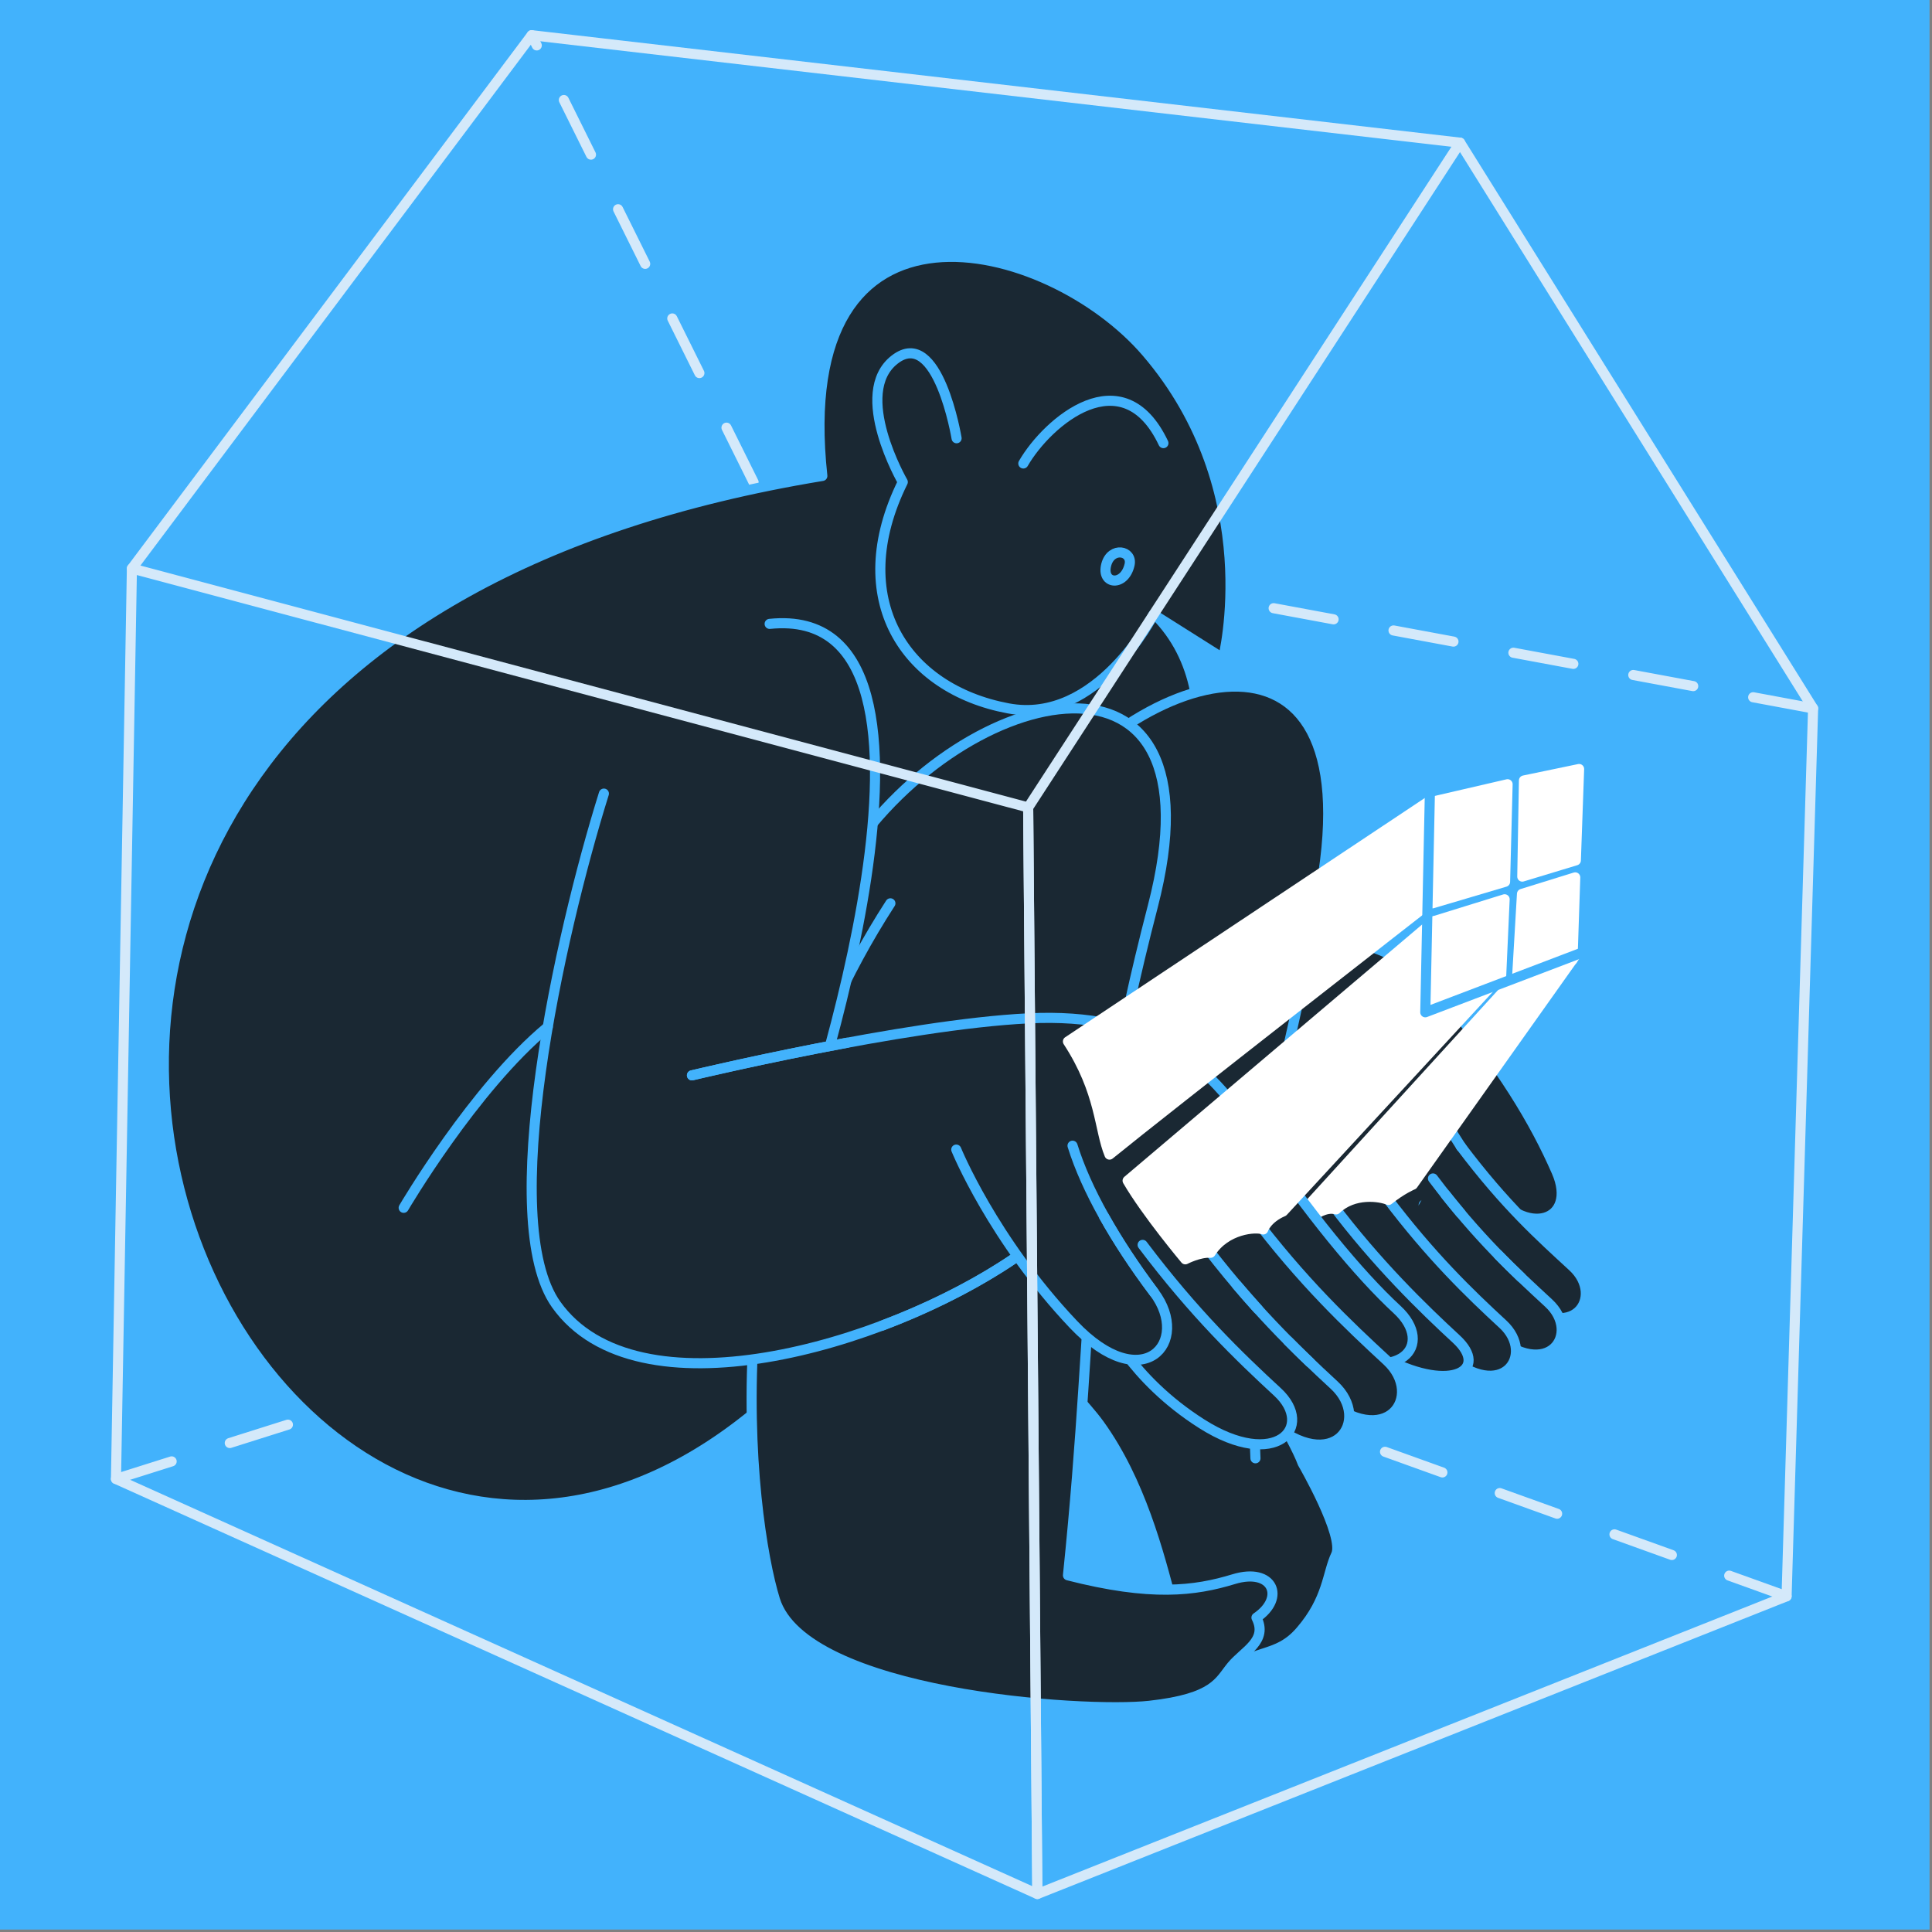 <?xml version="1.0" encoding="UTF-8"?> <svg xmlns="http://www.w3.org/2000/svg" width="585" height="585" viewBox="0 0 585 585" fill="none"><rect x="0" y="0" width="585" height="585" fill="#808080" stroke="none"/><rect width="584.26" height="584.26" fill="#42B2FC"></rect><path d="M548.999 214.497L233.047 155.817L160.992 10.659" stroke="#D4E9FA" stroke-width="3.058" stroke-miterlimit="10" stroke-linecap="round" stroke-linejoin="round" stroke-dasharray="18.46 18.46"></path><path d="M540.967 483.347L251.913 379.332L35.119 447.827" stroke="#D4E9FA" stroke-width="3.058" stroke-miterlimit="10" stroke-linecap="round" stroke-linejoin="round" stroke-dasharray="18.46 18.46"></path><path d="M380.229 310.954L424.534 316.31L453.181 338.257L449.437 360.533L418.553 383.001H390.009" fill="#1A2833"></path><path d="M251.914 176.262C346.457 153.979 366.401 194.93 362.451 228.05C358.5 261.169 258.793 334.128 258.793 334.128" fill="#1A2833"></path><path d="M251.914 176.262C346.457 153.979 366.401 194.93 362.451 228.05C358.5 261.169 258.793 334.128 258.793 334.128" stroke="#42B2FC" stroke-width="3.058" stroke-miterlimit="10" stroke-linecap="round" stroke-linejoin="round"></path><path d="M432.5 330.583C432.5 330.583 439.805 344.423 450.957 359.806C462.108 375.19 477.876 369.806 471.333 354.807C464.79 339.807 454.797 322.895 435.957 300.591C417.117 278.287 377.51 274.831 307.143 306.359" fill="#1A2833"></path><path d="M432.5 330.583C432.5 330.583 439.805 344.423 450.957 359.806C462.108 375.19 477.876 369.806 471.333 354.807C464.79 339.807 454.797 322.895 435.957 300.591C417.117 278.287 377.51 274.831 307.143 306.359" stroke="#42B2FC" stroke-width="3.058" stroke-miterlimit="10" stroke-linecap="round" stroke-linejoin="round"></path><path d="M442.29 347.077C455.856 365.087 466.212 374.291 476.211 383.515C486.211 392.747 476.129 407.609 459.25 393C442.372 378.392 431.09 364.806 431.09 364.806" fill="#1A2833"></path><path d="M442.29 347.077C455.856 365.087 466.212 374.291 476.211 383.515C486.211 392.747 476.129 407.609 459.25 393C442.372 378.392 431.09 364.806 431.09 364.806" stroke="#42B2FC" stroke-width="3.058" stroke-miterlimit="10" stroke-linecap="round" stroke-linejoin="round"></path><path d="M433.895 356.83C447.461 374.84 458.908 385.313 468.901 394.544C478.9 403.776 468.818 418.638 451.94 404.03C435.061 389.421 423.779 375.835 423.779 375.835" fill="#1A2833"></path><path d="M433.895 356.83C447.461 374.84 458.908 385.313 468.901 394.544C478.9 403.776 468.818 418.638 451.94 404.03C435.061 389.421 423.779 375.835 423.779 375.835" stroke="#42B2FC" stroke-width="3.058" stroke-miterlimit="10" stroke-linecap="round" stroke-linejoin="round"></path><path d="M419.685 362.371C433.251 380.381 445.068 391.725 455.061 400.949C465.061 410.181 454.979 425.043 438.1 410.434C421.222 395.826 409.939 382.239 409.939 382.239" fill="#1A2833"></path><path d="M419.685 362.371C433.251 380.381 445.068 391.725 455.061 400.949C465.061 410.181 454.979 425.043 438.1 410.434C421.222 395.826 409.939 382.239 409.939 382.239" stroke="#42B2FC" stroke-width="3.058" stroke-miterlimit="10" stroke-linecap="round" stroke-linejoin="round"></path><path d="M403.404 364.676C416.97 382.686 430.961 396.238 440.961 405.462C450.96 414.694 439.747 421.813 420.07 411.71C400.585 401.711 387.129 387.871 377.898 369.017C366.225 345.177 364.441 326.145 364.441 326.145" fill="#1A2833"></path><path d="M403.404 364.676C416.97 382.686 430.961 396.238 440.961 405.462C450.96 414.694 439.747 421.813 420.07 411.71C400.585 401.711 387.129 387.871 377.898 369.017C366.225 345.177 364.441 326.145 364.441 326.145" stroke="#42B2FC" stroke-width="3.058" stroke-miterlimit="10" stroke-linecap="round" stroke-linejoin="round"></path><path d="M245.487 411.758C84.096 583.15 -101.383 201.754 248.999 144.109C239.061 52.412 317.453 72.027 347.163 106.676C383.286 148.807 370.338 199.347 370.338 199.347L349.283 186.055C349.283 186.055 332.329 219.531 305.3 214.49C273.971 208.653 255.919 181.275 273.36 145.947C273.36 145.947 257.798 119.048 270.912 108.877C284.025 98.706 289.649 132.697 289.649 132.697" fill="#1A2833"></path><path d="M245.487 411.758C84.096 583.15 -101.383 201.754 248.999 144.109C239.061 52.412 317.453 72.027 347.163 106.676C383.286 148.807 370.338 199.347 370.338 199.347L349.283 186.055C349.283 186.055 332.329 219.531 305.3 214.49C273.971 208.653 255.919 181.275 273.36 145.947C273.36 145.947 257.798 119.048 270.912 108.877C284.025 98.706 289.649 132.697 289.649 132.697" stroke="#42B2FC" stroke-width="3.058" stroke-miterlimit="10" stroke-linecap="round" stroke-linejoin="round"></path><path d="M394.43 443.039C394.43 443.039 407.241 465.123 404.56 470.74C401.871 476.364 402.186 484.121 393.833 493.826C386.453 502.399 380.123 498.709 367.881 507.947C355.639 517.179 357.367 465.391 333.013 431.462C323.164 417.746 305.922 409.454 321.477 375.731C337.025 342.001 389.478 429.275 394.43 443.039Z" fill="#1A2833" stroke="#42B2FC" stroke-width="3.058" stroke-miterlimit="10" stroke-linecap="round" stroke-linejoin="round"></path><path d="M308.123 252.74C343.053 200.547 415.471 180.15 400.06 268.397C388.071 337.05 376.138 348.792 380.143 441.565" fill="#1A2833"></path><path d="M308.123 252.74C343.053 200.547 415.471 180.15 400.06 268.397C388.071 337.05 376.138 348.792 380.143 441.565" stroke="#42B2FC" stroke-width="3.058" stroke-miterlimit="10" stroke-linecap="round" stroke-linejoin="round"></path><path d="M257.132 258.762C292.062 206.569 371.551 187.702 349.069 274.419C326.588 361.137 332.369 389.887 323.378 477.003C348.507 483.429 361.716 481.776 373.561 478.162C385.405 474.547 389.349 483.786 380.453 489.807C383.999 496.83 376.777 499.841 372.957 504.464C369.144 509.079 367.937 514.299 348.068 516.507C328.192 518.716 243.587 513.16 234.651 484.389C227.024 459.822 213.801 359.731 269.608 273.521" fill="#1A2833"></path><path d="M257.132 258.762C292.062 206.569 371.551 187.702 349.069 274.419C326.588 361.137 332.369 389.887 323.378 477.003C348.507 483.429 361.716 481.776 373.561 478.162C385.405 474.547 389.349 483.786 380.453 489.807C383.999 496.83 376.777 499.841 372.957 504.464C369.144 509.079 367.937 514.299 348.068 516.507C328.192 518.716 243.587 513.16 234.651 484.389C227.024 459.822 213.801 359.731 269.608 273.521" stroke="#42B2FC" stroke-width="3.058" stroke-miterlimit="10" stroke-linecap="round" stroke-linejoin="round"></path><path d="M459.078 296.043L396.139 365.032L397.798 368.036C397.798 368.036 401.337 365.258 404.561 366.198C409.945 361.013 417.914 362.275 420.424 363.351C424.532 360.046 427.811 358.708 427.811 358.708L476.951 289.438" fill="white"></path><path d="M459.078 296.043L396.139 365.032L397.798 368.036C397.798 368.036 401.337 365.258 404.561 366.198C409.945 361.013 417.914 362.275 420.424 363.351C424.532 360.046 427.811 358.708 427.811 358.708L476.951 289.438" stroke="white" stroke-width="3.058" stroke-miterlimit="10" stroke-linecap="round" stroke-linejoin="round"></path><path d="M233.045 188.909C299.29 182.085 241.878 347.887 241.878 347.887L233.045 188.909Z" fill="#1A2833"></path><path d="M233.045 188.909C299.29 182.085 241.878 347.887 241.878 347.887" stroke="#42B2FC" stroke-width="3.058" stroke-miterlimit="10" stroke-linecap="round" stroke-linejoin="round"></path><path d="M307.047 381.082C267.166 408.111 192.745 429.255 168.405 394.997C150.34 369.573 169.29 283.651 182.855 240.299" fill="#1A2833"></path><path d="M307.047 381.082C267.166 408.111 192.745 429.255 168.405 394.997C150.34 369.573 169.29 283.651 182.855 240.299" stroke="#42B2FC" stroke-width="3.058" stroke-miterlimit="10" stroke-linecap="round" stroke-linejoin="round"></path><path d="M314.105 364.071L334.742 394.838L373.575 400.167L380.227 374.873L341.032 346.912" fill="#1A2833"></path><path d="M314.105 364.071L334.742 394.838L373.575 400.167L380.227 374.873L341.032 346.912" stroke="#42B2FC" stroke-width="3.058" stroke-miterlimit="10"></path><path d="M209.521 325.61C209.521 325.61 273.908 310.192 311.321 308.354C349.337 306.482 365.667 322.091 380.22 343.661C396.194 367.336 411.515 385.895 423.051 396.546C434.587 407.197 424.093 419.878 401.378 408.226C378.89 396.69 390.871 410.681 380.22 388.926" fill="#1A2833"></path><path d="M209.521 325.61C209.521 325.61 273.908 310.192 311.321 308.354C349.337 306.482 365.667 322.091 380.22 343.661C396.194 367.336 411.515 385.895 423.051 396.546C434.587 407.197 424.093 419.878 401.378 408.226C378.89 396.69 390.871 410.681 380.22 388.926" stroke="#42B2FC" stroke-width="3.058" stroke-miterlimit="10" stroke-linecap="round" stroke-linejoin="round"></path><path d="M378.678 367.331C394.336 388.118 408.416 401.355 419.952 412.006C431.488 422.657 419.856 439.817 400.378 422.952C380.9 406.087 367.883 390.409 367.883 390.409" fill="#1A2833"></path><path d="M378.678 367.331C394.336 388.118 408.416 401.355 419.952 412.006C431.488 422.657 419.856 439.817 400.378 422.952C380.9 406.087 367.883 390.409 367.883 390.409" stroke="#42B2FC" stroke-width="3.058" stroke-miterlimit="10" stroke-linecap="round" stroke-linejoin="round"></path><path d="M363.143 374.875C378.801 395.663 392.435 408.749 403.971 419.4C415.507 430.051 403.875 447.211 384.397 430.346C364.92 413.481 351.902 397.803 351.902 397.803" fill="#1A2833"></path><path d="M363.143 374.875C378.801 395.663 392.435 408.749 403.971 419.4C415.507 430.051 403.875 447.211 384.397 430.346C364.92 413.481 351.902 397.803 351.902 397.803" stroke="#42B2FC" stroke-width="3.058" stroke-miterlimit="10" stroke-linecap="round" stroke-linejoin="round"></path><path d="M453.68 379.957C456.06 382.399 458.364 384.655 460.593 386.788" stroke="#42B2FC" stroke-width="3.058" stroke-miterlimit="10" stroke-linecap="round" stroke-linejoin="round"></path><path d="M390.006 406.005C392.29 408.309 394.512 410.483 396.672 412.548" stroke="#42B2FC" stroke-width="3.058" stroke-miterlimit="10" stroke-linecap="round" stroke-linejoin="round"></path><path d="M374.451 389.037C376.639 391.615 378.779 394.05 380.871 396.361" stroke="#42B2FC" stroke-width="3.058" stroke-miterlimit="10" stroke-linecap="round" stroke-linejoin="round"></path><path d="M345.982 376.945C361.64 397.733 375.274 410.819 386.81 421.47C398.346 432.121 386.282 445.337 363.91 431.134C342.155 417.328 334.734 399.873 334.734 399.873" fill="#1A2833"></path><path d="M345.982 376.945C361.64 397.733 375.274 410.819 386.81 421.47C398.346 432.121 386.282 445.337 363.91 431.134C342.155 417.328 334.734 399.873 334.734 399.873" stroke="#42B2FC" stroke-width="3.058" stroke-miterlimit="10" stroke-linecap="round" stroke-linejoin="round"></path><path d="M324.757 346.912C328.899 360.224 337.781 375.827 349.454 391.354C360.798 406.449 346.073 423.218 325.059 401.052C300.643 375.312 289.553 348.091 289.553 348.091" fill="#1A2833"></path><path d="M324.757 346.912C328.899 360.224 337.781 375.827 349.454 391.354C360.798 406.449 346.073 423.218 325.059 401.052C300.643 375.312 289.553 348.091 289.553 348.091" stroke="#42B2FC" stroke-width="3.058" stroke-miterlimit="10" stroke-linecap="round" stroke-linejoin="round"></path><path d="M352.279 134.178C339.968 108.219 317.218 127.622 309.859 140.337L352.279 134.178Z" fill="#1A2833"></path><path d="M352.279 134.178C339.968 108.219 317.218 127.622 309.859 140.337" stroke="#42B2FC" stroke-width="3.058" stroke-miterlimit="10" stroke-linecap="round" stroke-linejoin="round"></path><path d="M165.861 310.954C143.516 329.423 122.234 365.718 122.234 365.718L165.861 310.954Z" fill="#1A2833"></path><path d="M165.861 310.954C143.516 329.423 122.234 365.718 122.234 365.718" stroke="#42B2FC" stroke-width="3.058" stroke-miterlimit="10" stroke-linecap="round" stroke-linejoin="round"></path><path d="M342.026 171.015C340.496 177.695 333.398 177.05 334.962 171.015C336.423 165.398 343.02 166.694 342.026 171.015Z" fill="#1A2833" stroke="#42B2FC" stroke-width="3.058" stroke-miterlimit="10" stroke-linecap="round" stroke-linejoin="round"></path><path d="M39.941 172.14L311.328 244.489L314.105 573.493L35.119 447.827L39.941 172.14Z" stroke="#D4E9FA" stroke-width="3.058" stroke-miterlimit="10" stroke-linecap="round" stroke-linejoin="round"></path><path d="M39.941 172.14L160.992 10.659L442.104 43.202" stroke="#D4E9FA" stroke-width="3.058" stroke-miterlimit="10" stroke-linecap="round" stroke-linejoin="round"></path><path d="M434.134 278.952L341.436 357.501C347.162 367.329 358.904 381.313 358.904 381.313C358.904 381.313 363.183 379.084 366.565 379.331C371.146 372.089 380.227 371.389 382.49 372.274C382.49 372.274 383.594 368.941 388.512 366.828L451.472 298.676" fill="white"></path><path d="M434.134 278.952L341.436 357.501C347.162 367.329 358.904 381.313 358.904 381.313C358.904 381.313 363.183 379.084 366.565 379.331C371.146 372.089 380.227 371.389 382.49 372.274C382.49 372.274 383.594 368.941 388.512 366.828L451.472 298.676" stroke="white" stroke-width="3.058" stroke-miterlimit="10" stroke-linecap="round" stroke-linejoin="round"></path><path d="M455.727 267.004L456.489 237.465L434.48 242.561L433.746 273.52L455.727 267.004Z" fill="white" stroke="white" stroke-width="3.058" stroke-miterlimit="10" stroke-linecap="round" stroke-linejoin="round"></path><path d="M460.943 265.427L477.157 260.51L478.144 232.856L461.451 236.327L460.943 265.427Z" fill="white" stroke="white" stroke-width="3.058" stroke-miterlimit="10" stroke-linecap="round" stroke-linejoin="round"></path><path d="M455.592 272.299L434.132 278.951L433.117 303.738L454.516 296.173L455.592 272.299Z" fill="white" stroke="white" stroke-width="3.058" stroke-miterlimit="10" stroke-linecap="round" stroke-linejoin="round"></path><path d="M460.855 270.667L459.373 295.933L476.142 290.618L476.972 265.667L460.855 270.667Z" fill="white" stroke="white" stroke-width="3.058" stroke-miterlimit="10" stroke-linecap="round" stroke-linejoin="round"></path><path d="M432.829 242.534L323.369 315.35C333.403 330.706 332.806 342.05 335.948 349.608C353.382 335.424 432.809 273.52 432.809 273.52" fill="white"></path><path d="M432.829 242.534L323.369 315.35C333.403 330.706 332.806 342.05 335.948 349.608C353.382 335.424 432.809 273.52 432.809 273.52" stroke="white" stroke-width="3.058" stroke-miterlimit="10" stroke-linecap="round" stroke-linejoin="round"></path><path d="M433.004 238.035L431.57 306.516L480.155 288.019" stroke="#42B2FC" stroke-width="3.058" stroke-miterlimit="10" stroke-linecap="round" stroke-linejoin="round"></path><path d="M209.521 325.61C209.521 325.61 231.098 320.446 256.522 315.734" stroke="#42B2FC" stroke-width="3.058" stroke-miterlimit="10" stroke-linecap="round" stroke-linejoin="round"></path><path d="M442.104 43.202L548.999 214.497L540.968 483.346L314.106 573.493L311.328 244.489L442.104 43.202Z" stroke="#D4E9FA" stroke-width="3.058" stroke-miterlimit="10" stroke-linecap="round" stroke-linejoin="round"></path><path d="M307.049 381.081C295.822 388.687 281.865 395.833 267.051 401.402" stroke="#42B2FC" stroke-width="3.058" stroke-miterlimit="10" stroke-linecap="round" stroke-linejoin="round"></path><path d="M437.633 361.672C439.197 363.654 440.74 365.533 442.249 367.33" stroke="#42B2FC" stroke-width="3.058" stroke-miterlimit="10" stroke-linecap="round" stroke-linejoin="round"></path><path d="M334.281 368.305C338.479 375.808 343.615 383.592 349.452 391.356" stroke="#42B2FC" stroke-width="3.058" stroke-miterlimit="10" stroke-linecap="round" stroke-linejoin="round"></path></svg> 